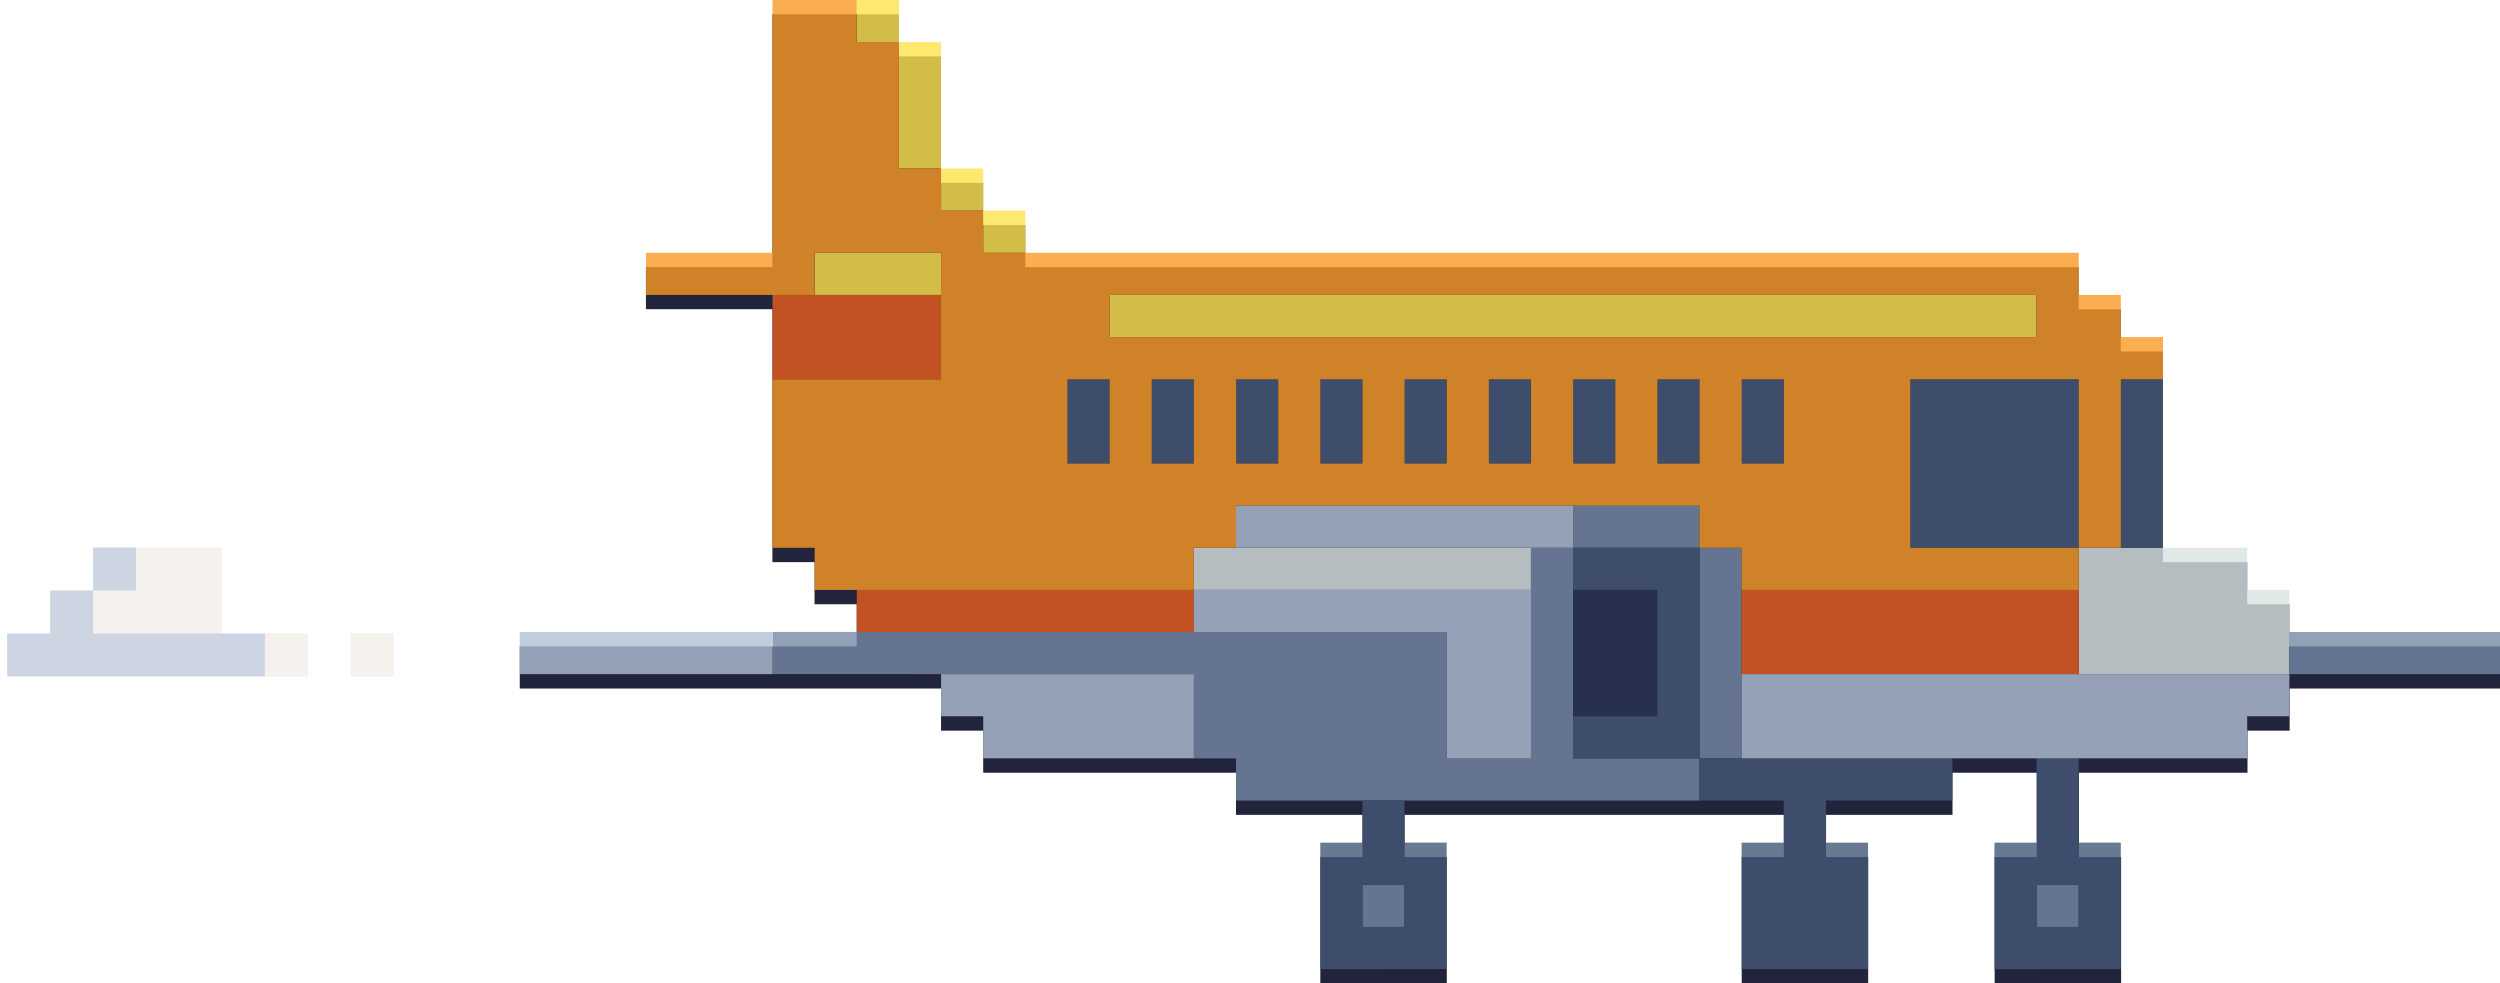 <svg xmlns="http://www.w3.org/2000/svg" width="173.963" height="68.432" viewBox="0 0 173.963 68.432">
  <g id="Plane" transform="translate(-573.833 -251)">
    <g id="Group_4604" data-name="Group 4604" transform="translate(11 137)">
      <g id="Group_4603" data-name="Group 4603" transform="translate(-7209.344 243)" opacity="0.8">
        <g id="Group_4477" data-name="Group 4477" transform="translate(7772.677 -90.897)">
          <path id="Union_330" data-name="Union 330" d="M23.909,8.965V5.976H26.9V8.965Zm-5.977,0H0V5.976H2.989V2.988H5.977V0h8.966V5.976H20.92V8.965Z" transform="translate(0 0)" fill="#f3efe9" stroke="rgba(0,0,0,0)" stroke-width="1"/>
          <g id="Group_4474" data-name="Group 4474" transform="translate(0 0)">
            <rect id="Rectangle_6573" data-name="Rectangle 6573" width="2.989" height="2.989" transform="translate(23.908 5.976)" fill="#f3efe9"/>
            <rect id="Rectangle_6574" data-name="Rectangle 6574" width="2.988" height="2.989" transform="translate(17.932 5.976)" fill="#f3efe9"/>
            <path id="Path_4168" data-name="Path 4168" d="M106.9,132.065v2.988h-2.989v2.988h8.966v-5.976Z" transform="translate(-97.931 -132.065)" fill="#f3efe9"/>
            <path id="Path_4212" data-name="Path 4212" d="M103.3,133.864v2.988h-2.989v2.989H118.24v-2.989H106.285v-2.988Z" transform="translate(-100.309 -130.877)" fill="#c0cbdc"/>
            <rect id="Rectangle_6596" data-name="Rectangle 6596" width="2.989" height="2.988" transform="translate(5.977 0)" fill="#c0cbdc"/>
          </g>
        </g>
      </g>
    </g>
    <g id="Group_4631" data-name="Group 4631" transform="translate(-5786 357)">
      <path id="Path_4400" data-name="Path 4400" d="M1785.938-2.008V-4.94h-2.932V-7.872h-5.864V-22.531h-2.932v-2.932h-2.932v-2.932h-73.3v-2.932h-2.932v-2.932h-2.932v-8.8h-2.932v-2.932h-8.8v17.591h-8.8v2.932h8.8V-7.872h2.932V-4.94h2.932v2.932H1662.8V.924h29.318V3.856h2.932V6.787h17.591V9.719h8.8v2.932h-2.932v8.8h8.8v-8.8h-2.932V9.719h26.387v2.932h-2.932v8.8h8.8v-8.8h-2.932V9.719h8.8V6.787h5.864v5.864h-2.932v8.8h8.8v-8.8h-2.932V6.787h11.727V3.856h2.932V.924H1800.6V-2.008Z" transform="translate(4733.199 -59.014)" fill="#21243a"/>
      <g id="Group_4631-2" data-name="Group 4631" transform="translate(6396 -106)" opacity="0.8">
        <path id="Path_4390" data-name="Path 4390" d="M1710.588,20.682V17.75h-11.727v8.8h14.659V20.682Z" transform="translate(-1590.382 20.364)" fill="#d9e3e1"/>
        <rect id="Rectangle_8388" data-name="Rectangle 8388" width="23.455" height="2.932" transform="translate(46.91 38.114)" fill="#d9e3e1"/>
        <rect id="Rectangle_8389" data-name="Rectangle 8389" width="2.932" height="2.932" transform="translate(105.546 61.569)" fill="#768aa6"/>
        <rect id="Rectangle_8390" data-name="Rectangle 8390" width="2.932" height="2.932" transform="translate(58.637 61.569)" fill="#768aa6"/>
        <rect id="Rectangle_8391" data-name="Rectangle 8391" width="14.659" height="2.932" transform="translate(123.138 43.978)" fill="#768aa6"/>
        <path id="Path_4391" data-name="Path 4391" d="M1549.521,26.546V32.41h2.932v2.932h32.25V32.41h-8.8V17.75h-2.932V32.41h-5.864v-8.8H1520.2v2.932Z" transform="translate(-1502.611 20.364)" fill="#768aa6"/>
        <rect id="Rectangle_8392" data-name="Rectangle 8392" width="2.932" height="14.659" transform="translate(82.092 38.114)" fill="#768aa6"/>
        <rect id="Rectangle_8393" data-name="Rectangle 8393" width="8.796" height="2.932" transform="translate(73.296 35.182)" fill="#768aa6"/>
        <rect id="Rectangle_8394" data-name="Rectangle 8394" width="5.864" height="8.796" transform="translate(73.296 41.046)" fill="#283554"/>
        <rect id="Rectangle_8395" data-name="Rectangle 8395" width="64.501" height="2.932" transform="translate(41.046 20.523)" fill="#ffe24a"/>
        <rect id="Rectangle_8396" data-name="Rectangle 8396" width="8.796" height="2.932" transform="translate(20.523 17.591)" fill="#ffe24a"/>
        <rect id="Rectangle_8397" data-name="Rectangle 8397" width="2.932" height="2.932" transform="translate(32.25 14.659)" fill="#ffe24a"/>
        <rect id="Rectangle_8398" data-name="Rectangle 8398" width="2.932" height="2.932" transform="translate(29.318 11.727)" fill="#ffe24a"/>
        <rect id="Rectangle_8399" data-name="Rectangle 8399" width="2.932" height="8.796" transform="translate(26.387 2.932)" fill="#ffe24a"/>
        <rect id="Rectangle_8400" data-name="Rectangle 8400" width="2.932" height="2.932" transform="translate(23.455 0)" fill="#ffe24a"/>
        <path id="Path_4392" data-name="Path 4392" d="M1696.13,61.225v-8.8H1693.2V46.566h-2.932V52.43h-2.932v8.8Zm-5.863-2.932V55.362h2.932v2.932Z" transform="translate(-1584.72 6.207)" fill="#455877"/>
        <path id="Path_4393" data-name="Path 4393" d="M1603.919,64.057v-8.8h-2.932V52.329h-2.932v2.932h-2.932v8.8Zm-5.864-5.863h2.932v2.932h-2.932Z" transform="translate(-1539.418 3.376)" fill="#455877"/>
        <path id="Path_4394" data-name="Path 4394" d="M1652.856,49.5V52.43h-2.932v8.8h8.8v-8.8h-2.932V49.5h8.8V46.566h-17.591V49.5Z" transform="translate(-1564.901 6.207)" fill="#455877"/>
        <path id="Path_4395" data-name="Path 4395" d="M1638.5,32.41V17.75h-8.8v2.932h5.864v8.8H1629.7V32.41Z" transform="translate(-1556.406 20.364)" fill="#455877"/>
        <rect id="Rectangle_8401" data-name="Rectangle 8401" width="11.727" height="11.727" transform="translate(96.751 26.387)" fill="#455877"/>
        <rect id="Rectangle_8402" data-name="Rectangle 8402" width="2.932" height="5.864" transform="translate(73.296 26.387)" fill="#455877"/>
        <rect id="Rectangle_8403" data-name="Rectangle 8403" width="2.932" height="5.864" transform="translate(67.432 26.387)" fill="#455877"/>
        <rect id="Rectangle_8404" data-name="Rectangle 8404" width="2.932" height="5.864" transform="translate(61.569 26.387)" fill="#455877"/>
        <rect id="Rectangle_8405" data-name="Rectangle 8405" width="2.932" height="5.864" transform="translate(55.705 26.387)" fill="#455877"/>
        <rect id="Rectangle_8406" data-name="Rectangle 8406" width="2.932" height="5.864" transform="translate(49.841 26.387)" fill="#455877"/>
        <rect id="Rectangle_8407" data-name="Rectangle 8407" width="2.932" height="5.864" transform="translate(43.978 26.387)" fill="#455877"/>
        <rect id="Rectangle_8408" data-name="Rectangle 8408" width="2.932" height="5.864" transform="translate(38.114 26.387)" fill="#455877"/>
        <rect id="Rectangle_8409" data-name="Rectangle 8409" width="2.932" height="11.727" transform="translate(111.41 26.387)" fill="#455877"/>
        <rect id="Rectangle_8410" data-name="Rectangle 8410" width="2.932" height="5.864" transform="translate(85.024 26.387)" fill="#455877"/>
        <rect id="Rectangle_8411" data-name="Rectangle 8411" width="2.932" height="5.864" transform="translate(79.16 26.387)" fill="#455877"/>
        <rect id="Rectangle_8412" data-name="Rectangle 8412" width="23.455" height="5.864" transform="translate(85.024 41.046)" fill="#ea5e1b"/>
        <rect id="Rectangle_8413" data-name="Rectangle 8413" width="23.455" height="2.932" transform="translate(23.455 41.046)" fill="#ea5e1b"/>
        <rect id="Rectangle_8414" data-name="Rectangle 8414" width="11.727" height="5.864" transform="translate(17.591 20.523)" fill="#ea5e1b"/>
        <path id="Path_4396" data-name="Path 4396" d="M1687.938,40.9V37.972h2.932V35.04h-38.114V40.9Z" transform="translate(-1567.732 11.87)" fill="#b2c1d4"/>
        <path id="Path_4397" data-name="Path 4397" d="M1546.187,40.9h14.659V35.04h-17.591v2.932h2.932Z" transform="translate(-1513.936 11.87)" fill="#b2c1d4"/>
        <rect id="Rectangle_8415" data-name="Rectangle 8415" width="17.591" height="2.932" transform="translate(0 43.978)" fill="#b2c1d4"/>
        <path id="Path_4398" data-name="Path 4398" d="M1595.425,26.445v8.8h5.864V23.514h-23.455v2.932Z" transform="translate(-1530.924 17.532)" fill="#b2c1d4"/>
        <rect id="Rectangle_8416" data-name="Rectangle 8416" width="23.455" height="2.932" transform="translate(49.841 35.182)" fill="#b2c1d4"/>
        <path id="Path_4399" data-name="Path 4399" d="M1605.527-33.716v-2.932H1602.6V-39.58h-76.228v-2.932h-2.932v-2.932H1520.5v-8.8h-2.932v-2.932h-5.863V-39.58h-8.8v2.932h11.728V-39.58h8.8v8.8h-11.727v11.727h2.932v2.932h26.387v-2.932h2.932v-2.932h32.25v2.932h2.932v2.932H1602.6v-2.932h-11.728V-30.784H1602.6v11.727h2.932V-30.784h2.932v-2.932Zm-64.5,8.8h-2.932v-5.864h2.932Zm-5.864,0h-2.932v-5.864h2.932Zm8.8,0v-5.864h2.932v5.864Zm5.864,0v-5.864h2.932v5.864Zm5.864,0v-5.864h2.932v5.864Zm5.864,0v-5.864h2.932v5.864Zm5.864,0v-5.864h2.932v5.864Zm5.864,0v-5.864h2.932v5.864Zm8.8,0h-2.932v-5.864h2.932Zm-46.91-8.8v-2.932h64.5v2.932Z" transform="translate(-1494.117 57.171)" fill="#fa9a23"/>
      </g>
    </g>
  </g>
</svg>
